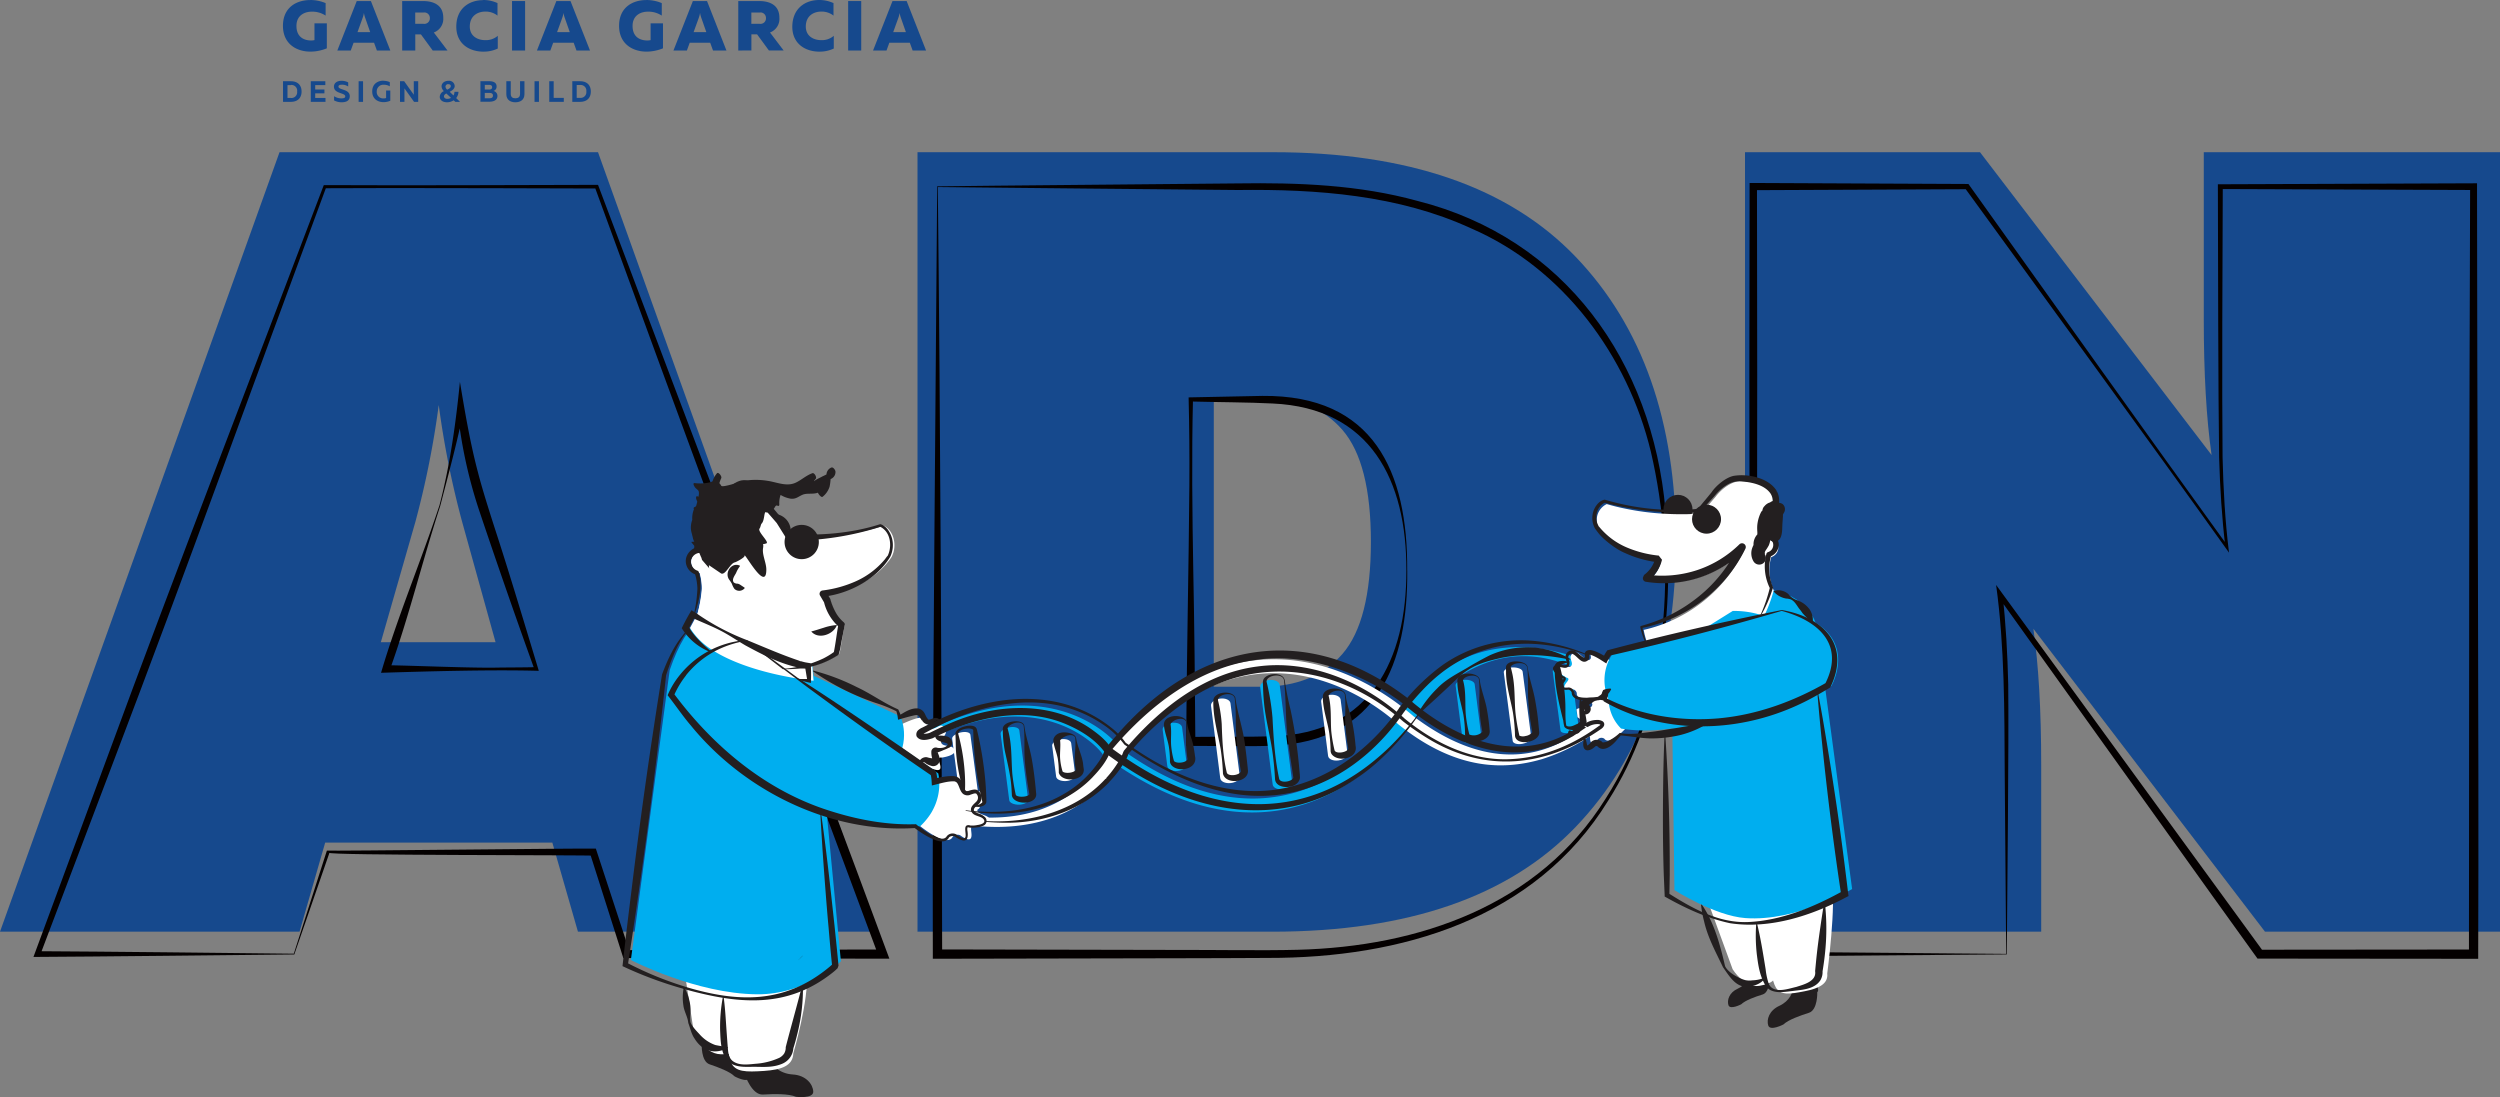 <svg xmlns="http://www.w3.org/2000/svg" viewBox="0 0 1000 438.83"><rect x="0" y="0" width="1000" height="438.83" fill="#808080" stroke="none"/><defs><style>.cls-1{fill:#16498d;}.cls-2{fill:#040000;}.cls-3{fill:#00aeef;}.cls-4{fill:#fff;}.cls-5{fill:#231f20;}</style></defs><g id="Layer_2" data-name="Layer 2"><g id="Layer_1-2" data-name="Layer 1"><path class="cls-1" d="M119.82,372.68H0L111.81,60.88H239.2L351,372.68H231.18l-10.24-35.63H130.07Zm46.33-163.92-13.81,48.11h45.88l-13.36-48.11A360.29,360.29,0,0,1,175.5,162,361.83,361.83,0,0,1,166.15,208.76Z"/><path class="cls-2" d="M117.72,381.78c-26.38.28-77.94.86-104.34,1l.57-1.54,28.41-76.86c28.27-76.91,58-153.29,87-229.93l.16-.41h.43c30.35.16,78.06,0,108.75-.1h.51l.18.48C272.14,161.33,323,294.84,354.83,381l.92,2.47h-2.64c-26.24-.05-77.56-.08-103.78-.24l-.35-1.1-13-40.84,1.34,1c.42-.33-108.69-.07-105.53-1.21Zm-.2-.29,13.1-40.83.14-.43c.16.25,106.3-1,106.58-.78h1l.33,1L252,381.15l-1.51-1.1c25.52-.17,77.08-.22,102.61-.24l-1.72,2.47c-32-85.69-81.73-220.46-113.42-307.36l.68.48c-18.07-.05-64.1-.2-81.56-.18l-27.19.08.59-.41C102,151.73,74.27,228.83,45.1,305.41L16.06,382l-1-1.52c25.59.13,76.92.7,102.51,1"/><path class="cls-2" d="M176.11,202.33c-7,21.46-12.57,44.52-20.24,65.76l-1.41-2c10.58.12,34.82,1.21,45.06.94,5-.06,10-.05,15-.17l-.69,1c-7.27-20.09-15.71-44.43-22.44-64.52A189.39,189.39,0,0,1,182.9,163l2.75,0c-2.13,11.47-6.55,27.85-9.54,39.31m-.34-.1c4.23-16.08,6.57-32.93,8.2-49.47,2,12.05,4.13,24.65,7.27,36.4,1.94,7.58,5.47,18.45,7.91,26,5,15.45,11.61,37.43,16.37,53.19-18.64-.53-44.26.2-63.1.79,6.56-22.34,16.05-44.81,23.35-66.93"/><path class="cls-1" d="M367,60.88H509.13q81.06,0,121.16,41.87t40.09,114q0,72.16-40.09,114T509.13,372.68H367ZM537,261.55q11.35-13.14,11.36-44.77T537,172q-11.36-13.12-32.29-13.14H485.52V274.69h19.16Q525.61,274.69,537,261.55Z"/><path class="cls-2" d="M374.91,74.54c18.37-.27,103.83-1,120.13-1.18,24.07-.36,48.58.55,71.93,7,59.08,14.89,94,64.54,99.22,123.72,3.63,39.64-1.05,81.93-22.86,116.09-29.22,47.61-83.13,63.09-136.2,63-7.77.1-28,.08-36,.13L375,383.5h-1.87v-1.87c-.31-85.85,1.13-220.3,1.74-307.1m.25.25c1,86.93,1.64,220.93,1.74,306.85L375,379.77l96.07.2c13.95-.05,34.23.32,48-.06,48.41-1.24,96.42-17.65,123.16-60.42,25.69-39.92,28.68-93.38,18.13-138.73-9.25-38.45-35.13-73.51-71.87-89.39C559.48,78,526.8,75.6,495.21,76c-15.78-.1-102.46-1-120-1.18"/><path class="cls-2" d="M562.55,228.15c.12-35.85-14.21-65-53.51-66.75-9.27-.49-23.32-.54-32.7-.8l.85-.86c-.55,22.06-.27,46.27.12,68.41.4,19.84.73,48.3.83,68.41l-1.8-1.8c9.44-.13,23.38.06,32.68-.24,39.27-1.13,53.62-30.72,53.53-66.37m.35,0c.36,37.21-11.94,68.31-53.7,70.13-9.33.41-23.41.06-32.86.08h-1.82l0-1.79c.09-32.87,1-69.88,1.23-102.61q.12-17.52-.31-35c8-.17,21.66-.45,29.56-.6,44.31-.4,58.16,30.11,57.88,69.84"/><path class="cls-1" d="M816.48,372.68H698V60.88h94L884.63,182q-3.12-21.82-3.12-54.35V60.88H1000v311.8H906L813.36,251.52q3.12,21.84,3.12,54.35Z"/><path class="cls-2" d="M802.72,381.76l-101.42.8h-.92v-.93c-.49-96.18-.78-210.8-.54-307V73.19h1.47l85.51.4h.55c30.62,43,73.38,102.85,103.85,145l-1.05.41c-1.45-12-2.16-24-2.52-36-.38-24.55-.43-83-.5-108.29v-1h1l101.3-.39h1.36v1.37c0,87,.82,220.93.47,307v1.83h-1.83l-85.51-.08H903c-.26-.14-103.52-144.63-103.88-145l1.88-.73c1.38,12,2,24,2.29,36,.28,24.54-.39,82.82-.57,108.09m-.25-.25-.58-71.95c-.14-25.17,0-50.61-3.45-75.63l2.37,3.26L905.32,380.61l-1.42-.72,85.51-.08-1.83,1.83c0-85.68.12-220.32.47-307L989.41,76l-101.3-.39,1-1c-.12,25.69-.36,83.49-.08,108.26.3,12.76,1,25.53,2.58,38.19l-1.31-1.83c-29.95-41.94-73.65-101.7-104.33-144l.87.45-85.51.39,1.46-1.46c.25,96.18,0,210.8-.54,307l-.92-.93Z"/><path class="cls-1" d="M124.12,0a15.94,15.94,0,0,1,6.13,1.24v5a9.77,9.77,0,0,0-5.45-1.58c-3.2,0-6.22,1.64-6.22,5.71,0,4.89,3.59,5.82,5.85,5.82a6,6,0,0,0,1.36-.14V9.33h4.94v10a17.41,17.41,0,0,1-6.55,1.32c-5.63,0-11-3.13-11-10.31,0-7.38,5.4-10.32,10.91-10.32"/><path class="cls-1" d="M134.93,20.21,142.7.42h5.66l7.77,19.79h-5.37l-1.13-3.11h-8.2l-1.13,3.11ZM143,12.86h5.08l-2-5.71a9.85,9.85,0,0,1-.51-2,9.85,9.85,0,0,1-.51,2Z"/><path class="cls-1" d="M160.87,20.21V.42h8.33c4,0,8.11,1.44,8.11,6.68A5.84,5.84,0,0,1,173.53,13L179,20.21h-5.91l-4.72-6.45h-2.26v6.45Zm5.22-10.68h3.34a2.2,2.2,0,0,0,2.51-2.29A2.2,2.2,0,0,0,169.43,5h-3.34Z"/><path class="cls-1" d="M193.21,0A13.48,13.48,0,0,1,199,1.24v5a7.67,7.67,0,0,0-4.83-1.61c-3.14,0-6.25,1.72-6.25,6,0,3.84,3.11,5.43,6.19,5.43a7.28,7.28,0,0,0,5-1.73v5.09a13.31,13.31,0,0,1-5.76,1.24c-5.43,0-10.83-3-10.83-10,0-7.46,5.37-10.6,10.71-10.6"/><rect class="cls-1" x="204.81" y="0.42" width="5.23" height="19.79"/><path class="cls-1" d="M214.77,20.21,222.54.42h5.66L236,20.21H230.6l-1.13-3.11h-8.2l-1.13,3.11Zm8.06-7.35h5.08l-2-5.71a9.85,9.85,0,0,1-.51-2,9.85,9.85,0,0,1-.51,2Z"/><path class="cls-1" d="M258.57,0a16,16,0,0,1,6.14,1.24v5a9.81,9.81,0,0,0-5.46-1.58c-3.2,0-6.22,1.64-6.22,5.71,0,4.89,3.59,5.82,5.85,5.82a6,6,0,0,0,1.36-.14V9.33h4.95v10a17.5,17.5,0,0,1-6.56,1.32c-5.63,0-11-3.13-11-10.31,0-7.38,5.4-10.32,10.91-10.32"/><path class="cls-1" d="M269.38,20.21,277.15.42h5.66l7.77,19.79h-5.37l-1.13-3.11h-8.2l-1.13,3.11Zm8.06-7.35h5.09l-2-5.71a9.85,9.85,0,0,1-.51-2,9.85,9.85,0,0,1-.51,2Z"/><path class="cls-1" d="M295.31,20.21V.42h8.34c4,0,8.11,1.44,8.11,6.68A5.83,5.83,0,0,1,308,13l5.45,7.18h-5.9l-4.72-6.45h-2.27v6.45Zm5.23-10.68h3.34a2.2,2.2,0,0,0,2.51-2.29A2.2,2.2,0,0,0,303.88,5h-3.34Z"/><path class="cls-1" d="M327.66,0a13.48,13.48,0,0,1,5.74,1.24v5a7.67,7.67,0,0,0-4.83-1.61c-3.14,0-6.25,1.72-6.25,6,0,3.84,3.11,5.43,6.19,5.43a7.28,7.28,0,0,0,5-1.73v5.09a13.31,13.31,0,0,1-5.76,1.24c-5.43,0-10.83-3-10.83-10C317,3.14,322.32,0,327.66,0"/><rect class="cls-1" x="339.26" y="0.42" width="5.23" height="19.79"/><path class="cls-1" d="M349.22,20.21,357,.42h5.66l7.77,19.79h-5.37l-1.13-3.11h-8.2l-1.13,3.11Zm8.06-7.35h5.08l-2-5.71a9.85,9.85,0,0,1-.51-2,9.85,9.85,0,0,1-.51,2Z"/><path class="cls-1" d="M116.3,32.49c2.94,0,4.33,1.73,4.33,4.12s-1.39,4.13-4.33,4.13h-3.09V32.49Zm0,1.55H115v5.14h1.32a2.28,2.28,0,0,0,2.53-2.57A2.28,2.28,0,0,0,116.3,34"/><polygon class="cls-1" points="130.13 32.49 130.13 34.04 126.08 34.04 126.08 35.8 129.77 35.8 129.77 37.34 126.08 37.34 126.08 39.18 130.2 39.18 130.2 40.74 124.31 40.74 124.31 32.49 130.13 32.49"/><path class="cls-1" d="M136.6,32.32a5.67,5.67,0,0,1,2.68.64v1.65a4.36,4.36,0,0,0-2.55-.73c-.89,0-1.34.26-1.34.76,0,1.43,4.52.9,4.52,3.84,0,1.85-1.49,2.43-3.22,2.43a6.24,6.24,0,0,1-3.06-.75V38.48a5.32,5.32,0,0,0,2.93.87c.95,0,1.54-.2,1.54-.79,0-1.54-4.52-1-4.52-3.89,0-1.59,1.39-2.35,3-2.35"/><rect class="cls-1" x="143.45" y="32.49" width="1.77" height="8.26"/><path class="cls-1" d="M153.39,32.32a6.33,6.33,0,0,1,2.53.53v1.69a4.27,4.27,0,0,0-2.3-.64,2.65,2.65,0,0,0-2.93,2.71,2.58,2.58,0,0,0,2.83,2.75,2.72,2.72,0,0,0,.92-.15v-3h1.68v4.09a6.82,6.82,0,0,1-2.69.56c-2.31,0-4.54-1.27-4.54-4.3s2.23-4.29,4.5-4.29"/><path class="cls-1" d="M160,40.74V32.49h1.66l3.85,5.39c0-.35,0-.76,0-1.14V32.49h1.77v8.25h-1.66l-3.84-5.39c0,.34,0,.76,0,1.13v4.26Z"/><path class="cls-1" d="M184,40.74h-1.87l-.67-.62a4.7,4.7,0,0,1-2.68.79c-1.75,0-2.88-.92-2.88-2.21a2.65,2.65,0,0,1,1.64-2.25,2.93,2.93,0,0,1-.92-1.88c0-1.29,1.15-2.25,2.77-2.25a2.23,2.23,0,0,1,2.49,2.07c0,1.17-1.07,1.85-2,2.33l1.51,1.46a2.79,2.79,0,0,0,.39-1.47h1.61a4.12,4.12,0,0,1-.92,2.51Zm-5-1.21a2.66,2.66,0,0,0,1.41-.39l-1.89-1.76c-.51.28-.93.64-.93,1.17s.5,1,1.41,1m.36-5.89a1.05,1.05,0,0,0-1.17,1,1.79,1.79,0,0,0,.68,1.2c.71-.33,1.44-.73,1.44-1.35s-.33-.81-.95-.81"/><path class="cls-1" d="M195.78,32.49c1.76,0,2.86.67,2.86,2.08a1.78,1.78,0,0,1-1.25,1.81,2,2,0,0,1,1.58,2c0,1.87-1.81,2.31-3.25,2.31h-3.55V32.49Zm0,4.69h-1.87V39.3h1.77c.79,0,1.5-.16,1.5-1.06s-.7-1.06-1.4-1.06m-.17-3.24h-1.69v1.88h1.78c.68,0,1.16-.3,1.16-.94s-.47-.94-1.25-.94"/><path class="cls-1" d="M209.78,32.49v5.15c0,2.44-1.8,3.27-3.63,3.27s-3.62-.83-3.62-3.27V32.49h1.77v5.06c0,1.3.76,1.77,1.85,1.77s1.87-.47,1.87-1.77V32.49Z"/><rect class="cls-1" x="213.81" y="32.49" width="1.77" height="8.26"/><polygon class="cls-1" points="221.47 32.49 221.47 39.15 225.52 39.15 225.52 40.74 219.7 40.74 219.7 32.49 221.47 32.49"/><path class="cls-1" d="M232,32.49c2.94,0,4.33,1.73,4.33,4.12s-1.39,4.13-4.33,4.13h-3.08V32.49ZM232,34h-1.32v5.14H232a2.28,2.28,0,0,0,2.53-2.57A2.28,2.28,0,0,0,232,34"/><path class="cls-3" d="M634.5,266.62a7.86,7.86,0,0,1-5.22-.1c.19,2-30.83-19.73-63.51,20.87,0,0,.27-.35.28-.35a2.08,2.08,0,0,0-.3.43c-2.44,2.89-46,72.11-124,15a1.67,1.67,0,0,1-.61-.6c-1.57-3-25.13-28.74-70-5.85-1.76.78-3.92,1-4.84.43s-.28-1.59,1.46-2.42c50.79-27.54,78,1.15,80.37,5.44l2.6,1.75c67.88,47.11,105.47-11.78,107.84-14.82a3.79,3.79,0,0,0,.2-.34h0c18.54-24.65,37.82-27.77,52.07-27.14a74.26,74.26,0,0,1,23.66,5.62C636,265.14,635.93,266.05,634.5,266.62Z"/><path class="cls-4" d="M441.6,301.57a2.11,2.11,0,0,0-.43.72c-.76,3.28-17.06,33.95-66.28,22-1.9-.37-4,0-4.79.69s.16,1.62,2.06,2c56.11,15.09,75.16-19.4,76.42-24.06,54.76-65.16,107.27-16.06,110.41-13.51a1.44,1.44,0,0,0,.28.27h0c24.2,19.5,43.76,17.94,57.45,14a74.39,74.39,0,0,0,21.58-10.87c1.21-.94,1-1.82-.6-2a7.84,7.84,0,0,0-5,1.29c-.29-2-25,26.22-67-5.37h0l-.08-.06c-3.09-2.32-62.7-59-124,14.85Z"/><path class="cls-3" d="M631.46,290.7c.07.62-.7,1.36-1.89,1.85,0-1,1-1.56,1.87-2.06C631.44,290.57,631.46,290.62,631.46,290.7Z"/><path class="cls-4" d="M609.06,268.66c-.13-1-1.92-1.75-4-1.69s-3.67,1-3.54,2q1.79,13.74,3.56,27.42c.14,1,1.91,1.54,3.95,1.12s3.58-1.58,3.45-2.57Q610.77,281.83,609.06,268.66Z"/><path class="cls-3" d="M589.87,273.67c-.15-1.1-2-1.88-4.07-1.74s-3.7,1.18-3.55,2.32q1.39,10.81,2.78,21.6c.15,1.14,2,1.77,4,1.41s3.65-1.54,3.5-2.64Q591.22,284.16,589.87,273.67Z"/><path class="cls-4" d="M536.25,279.84c-.17-1.27-2-2.13-4.19-1.91s-3.75,1.45-3.59,2.74q1.38,10.86,2.77,21.7c.16,1.29,2,2.1,4.17,1.8s3.75-1.57,3.58-2.84Q537.63,290.59,536.25,279.84Z"/><path class="cls-3" d="M511.88,273.94c-.17-1.31-2.05-2.17-4.21-1.93s-3.76,1.51-3.59,2.82q2.48,19.5,5,39c.16,1.31,2.05,2.15,4.2,1.87s3.75-1.56,3.59-2.86Q514.35,293.4,511.88,273.94Z"/><path class="cls-4" d="M492.19,281.3c-.16-1.3-2-2.14-4.19-1.86s-3.76,1.56-3.59,2.86l3.69,29c.17,1.3,2,2.17,4.2,1.92s3.77-1.5,3.6-2.8Q494.06,295.85,492.19,281.3Z"/><path class="cls-3" d="M472.83,290.94c-.17-1.28-2-2.1-4.18-1.81s-3.74,1.55-3.58,2.82l1.86,14.53c.16,1.27,2,2.12,4.18,1.89s3.76-1.47,3.59-2.75Q473.77,298.29,472.83,290.94Z"/><path class="cls-4" d="M428.47,297.26c-.15-1.17-2-1.87-4.07-1.55s-3.68,1.49-3.53,2.62l1.59,12.35c.15,1.14,2,1.91,4.09,1.73s3.7-1.29,3.55-2.46Q429.29,303.59,428.47,297.26Z"/><path class="cls-3" d="M407.73,292.16c-.14-1.08-1.93-1.63-4-1.23s-3.61,1.58-3.48,2.62q1.73,13.26,3.45,26.58c.14,1,1.94,1.82,4,1.74s3.69-1,3.55-2.13Q409.52,305.92,407.73,292.16Z"/><path class="cls-4" d="M388.16,293.92c-.12-1-1.87-1.39-3.88-.94s-3.54,1.58-3.42,2.5q1.78,13.59,3.57,27.25c.12.93,1.89,1.67,4,1.65s3.64-.83,3.51-1.81Q390,308.22,388.16,293.92Z"/><path class="cls-5" d="M280.69,417.49s-.38,7.05,3.15,8.24,8.1,2.9,10,4.82c0,0,5.22,2.86,6,.53s-.23-6-4.25-7.88-5.63-5.67-5-7.68-5.21-5.74-8.31-2.4S280.69,417.49,280.69,417.49Z"/><path class="cls-4" d="M288.33,421.71c6.1.1,8.55-1.18,9.07-6l3.46-35.48c.79-7.42-5.56-14.28-14.25-14-13.07.43-14,14.34-14,14.34l4.72,31S281,421.58,288.33,421.71Z"/><path class="cls-5" d="M298.05,430.09s2.7,8,7.14,7.73,10.25-.38,13.22.9c0,0,7,.85,6.89-2.08s-2.91-6.54-8.19-6.85-8.75-3.77-8.91-6.29-8.32-4-10.26,1S298.05,430.09,298.05,430.09Z"/><path class="cls-4" d="M305.64,428.37c7-.47,11.51-2.07,11.68-7,0,0,6.38-21.62,5.37-32.34-.7-7.42-9.92-12.91-18.58-12-13,1.36-12.92,15.3-12.92,15.3s-1.64,26.18,1.14,32.51C294.08,428.88,298.35,428.85,305.64,428.37Z"/><g id="R_Arm" data-name="R Arm"><path class="cls-4" d="M357.3,306.51s11.06,6.06,12.25,1.63a2.36,2.36,0,0,1,2.61-1s3.48,1.81,3.95.27c.52-1.71-2-4.71.63-4.37,0,0,5.94-.8,5.09-3.1S377,299,376.51,297s3.09-2.93,1.42-5.75-3.93,1.39-5.71-.2-1.52-3.53-3.74-3.92-10.7,3.93-10.7,3.93l-3.21,11.54Z"/><path class="cls-3" d="M357.3,306.51s-46.13,16.22-90.77-26.39c0,0,7.58-19.88,31.72-22.54l61.94,29S364.87,296.32,357.3,306.51Z"/></g><path id="Torso" class="cls-3" d="M325.05,266.31c0-19.25-2.92-25.12-22.17-25.12s-28.05,6.57-35,26.87L252.35,384s26,13.54,50.53,13.72c20.06.14,33.48-13.21,33.48-13.21Z"/><g id="L_Arm" data-name="L Arm"><path class="cls-4" d="M368.07,330.46s10.82,8.83,13,4.26a2.62,2.62,0,0,1,3.05-.58s3.43,2.68,4.25,1.1c.91-1.77-1.24-5.54,1.57-4.63,0,0,6.63.32,6.17-2.35s-5.05-2-5.2-4.28,4-2.56,2.71-6-4.56.73-6.18-1.36-.94-4.16-3.28-5-12.45,2.11-12.45,2.11l-5.83,11.92Z"/><path class="cls-3" d="M303.23,263.06a64.48,64.48,0,0,0-8.39.68c-.29,0-.59.08-.88.15h0c-.4.05-.81.13-1.19.2-19.21,3.75-20.47,16.27-20.47,16.27.77,1.06,1.56,2.11,2.33,3.14q4,5.17,8.06,9.6a116,116,0,0,0,48,31.66,106.43,106.43,0,0,0,32,5.84h.49c1.25,0,2.28,0,3.07,0,1.19,0,1.84-.11,1.84-.11a25.94,25.94,0,0,0,3.26-3.68,22.73,22.73,0,0,0,1.44-2.18c.07-.15.16-.29.23-.44a22.14,22.14,0,0,0,2.69-11.51c0-.15,0-.32,0-.46a15.74,15.74,0,0,0-.41-2.88l-3.15-2.19-3.71-2.59-7.51-5.23-4.54-3.14-30.48-21.23-4.09-2.84h0l-.44-.32-5.95-4.15-.07-.05h0l-6.36-4.43c-1.78-.09-3.47-.11-5.06-.09Z"/></g><circle class="cls-5" cx="309.44" cy="212.41" r="6.86"/><path class="cls-4" d="M357.77,218.05a10,10,0,0,1-1,4.47s0,0,0,.08c-.34.49-.68,1-1,1.46-.1.12-.17.25-.27.36s-.07.06-.09.08c-5.23,6.8-14.31,11.69-25,13l1.75,2.91c.84,3.46,3,7.45,5.71,9.59-2.14,11.42-1.32,8.42-2.14,11.42-15,10.71-44.23,8-58.17-11.41,1.32-2.91,3.26-11.21,3.26-14.58a22.24,22.24,0,0,0-.88-6.24,4.76,4.76,0,0,1-3.31-3.76,4.14,4.14,0,0,1-.06-.7,4.44,4.44,0,0,1,.17-1.22v0a7,7,0,0,1,.28-.71,4.93,4.93,0,0,1,4.48-2.73,5.09,5.09,0,0,1,1.8.32,25.77,25.77,0,0,1-2.72-3.37c-2.43-3.7.7-4.79.5-6.45-.47-1.39.34-2.36.34-3.9,0-7.77,5.37-3.84,11.52-9.48,3.41-3.14,6.42-5,9-1.58l.47.43,10.62,12.45,3.93,6.54c1.41.06,2.82.08,4.22.08a109.08,109.08,0,0,0,25.08-2.84c2.48-.55,4.89-1.23,7.22-2C356,211.43,357.77,214.49,357.77,218.05Z"/><circle class="cls-5" cx="320.68" cy="216.81" r="6.86"/><path class="cls-4" d="M327.54,252.59s4.08,1.94,10.25-2.57Z"/><path class="cls-5" d="M334.19,188.63c-.06-.64-.91-1.91-1.67-1.61a3.14,3.14,0,0,0-1.93,2.75c-.76.42-1.57.74-2,1-.68.36-1.4.68-2.06,1.07s-1.63,1.27-.22-.33c.51-.59-.58-2.52-1.36-2.24l-.16.07v0l0,0c-2.34.88-4.12,2.56-6.34,3.65-3.66,1.82-7.55-.07-11.3-.64a29.62,29.62,0,0,0-9.35-.06c-1.09.17-8.91,2.93-9.3,2a4.71,4.71,0,0,0-.75-1,12.24,12.24,0,0,1,.74-2c.39-.72-1.17-2.75-1.75-1.92a9,9,0,0,0-1.72,3.14,3.63,3.63,0,0,1-1.09.43,17,17,0,0,1-6,.3c-1.21-.14,0,1.7.33,2,1.12,1,1.38,1,1.29,2.48a6.44,6.44,0,0,1-.18,1c-.32-.24-.85-.41-.92.15-.08.73.16.94.35,1.58a.59.59,0,0,0,.12.19c-.14.56-.29,1.11-.44,1.67l-.18.28-.59.3c-.31.15-.29.47-.14.81v0a9.83,9.83,0,0,0-.67,4.1.62.62,0,0,0,0,.16,9.07,9.07,0,0,0-.55,3.59,10.48,10.48,0,0,0,1.9,5c0,.09-1.79.17-1.73.25.42.63.7.88,1.15,1.48.23.29-.76,3.52,2,2.82.29.53.7,1.73,1,2.18-.16.05,0,0,0,.38.13,1.86,1.06,1.55,1.19,3.4.05.82,1.92,2.52,1.82,1,0-.65-.09-1.31-.13-2l4.91,3.33c1.73.79,3.55-4,5.42-4.43.64-.13,4.46-2.15,3.92-2.79.24-.83,8.73,14.9,8.73,5.65,0-2.75-1.76-5.91-1.3-8.62.52-3.07-1.71-.83,1.3-1.84,1.37-.47-3.67-4.75-2.71-5.94.41-.5.48-1.64.84-2,1.24-1.27.89-4.94,1.75-4.52,1.27.63.81-1.38,1.56-2.29,1.07-1.31-.75.25.85,1,1.08.51,1.09-1.86,2.16-1.33.5.24.77,0,.74-.52a9.84,9.84,0,0,1,.52-3.79,11.57,11.57,0,0,0,4,1.5c2.1.26,3-.81,4.79-1.57s4.05-.1,6-.78l.12-.05a4.63,4.63,0,0,0,.82,1.19c.19.2.74.72,1.07.45a8.3,8.3,0,0,0,2.81-4.09,25.14,25.14,0,0,0,.4-3A3,3,0,0,0,334.19,188.63Z"/><path class="cls-4" d="M300.54,233.78a4.48,4.48,0,0,1-1.89-8.75Z"/><path class="cls-5" d="M324.48,252.59c1.73-.42,3.37-1,5-1.49a21.17,21.17,0,0,1,5.29-1.09,6.59,6.59,0,0,1-.74,1.39c-2.05,2.81-7,4.18-9.52,1.19Z"/><path class="cls-5" d="M297.86,235.28a2.8,2.8,0,0,1-4.08.29,7.44,7.44,0,0,1-1-2,13.5,13.5,0,0,0-1.1-1.7c-2-2.77.91-7.09,4.2-5.64a.19.19,0,0,1,.06.29,11.77,11.77,0,0,0-1.51,2.67c-.5,1-1.9,2.69-.86,3.84a2.51,2.51,0,0,0,1.53.44,3.43,3.43,0,0,1,1.16.55l1.51,1a.2.2,0,0,1,.06.29Z"/><path class="cls-5" d="M726.91,396.87s.24,7.11-3.34,8.25-8.22,2.77-10.19,4.66c0,0-5.32,2.78-6.08.42s.35-6,4.44-7.87,5.79-5.6,5.17-7.64,5.38-5.68,8.43-2.26S726.91,396.87,726.91,396.87Z"/><path class="cls-5" d="M707.83,390.89s.21,6-2.8,6.91-6.9,2.33-8.55,3.92c0,0-4.46,2.33-5.1.35s.29-5.07,3.72-6.6,4.87-4.7,4.35-6.42,4.5-4.76,7.06-1.88S707.83,390.89,707.83,390.89Z"/><path class="cls-4" d="M703.88,394.31c5.08-.93,6.89-2.4,6.51-6.53l-3.07-30c-.59-6.28-7-10.91-14.16-9.21-10.76,2.54-9.2,14.23-9.2,14.23l9.09,24.88S697.8,395.43,703.88,394.31Z"/><path class="cls-4" d="M721.9,396.49c5.81-1.15,9.43-3,9-7.11,0,0,3.72-27.94,1.71-36.82-1.39-6.16-10.41-.65-17.57,1-10.76,2.54-9.2,14.23-9.2,14.23S707.33,390,710.34,395C712.25,398.17,715.83,397.69,721.9,396.49Z"/><path id="Torso-2" data-name="Torso" class="cls-3" d="M668.49,257.57c0-4.94,24.58-22.74,29.61-22.74,16.29,0,29.61,6.45,29.61,22.74l13.14,98.05s-22.07,13.14-42.75,11.61c-12.15-.9-28.32-11.18-28.32-11.18Z"/><circle class="cls-5" cx="671.19" cy="203.74" r="5.8"/><path class="cls-4" d="M662,263.72l-2-3.83a17.19,17.19,0,0,1-.82-1.93,31.69,31.69,0,0,1-1.71-6,59.22,59.22,0,0,0,40.28-32c-.92.91-1.87,1.8-2.88,2.64a0,0,0,0,0,0,0,44.64,44.64,0,0,1-28.7,10.3,44,44,0,0,1-6.64-.48,2.86,2.86,0,0,1,.2-.44,8.42,8.42,0,0,0,.64-.55,13,13,0,0,0,4-6.74.88.88,0,0,1-.31,0l-.88-.11c-9.51-1.23-17.56-5.28-22.27-10.9,0,0-.06,0-.08-.08s-.16-.2-.25-.29c-.34-.4-.65-.83-.94-1.23,0,0,0-.05,0-.07s0-.06,0-.08a7.91,7.91,0,0,1-.94-3.71,7.07,7.07,0,0,1,4-6.59c2.13.63,4.35,1.2,6.63,1.67a103.79,103.79,0,0,0,16.37,2.19q3.29.19,6.67.2c1.45,0,2.9,0,4.33-.09h0a4.7,4.7,0,0,0,.52,0c1.1,0,2.18-.11,3.26-.18l2.76-3.23.24-.26c.68-.79,2.6-3.05,2.7-3.14,2.16-2.94,6.26-6.32,10.17-6.32,4.7,0,10.34,1.31,13.16,4.45l0,0a6.84,6.84,0,0,1,1.73,3.8,7.7,7.7,0,0,1,0,.83,11.7,11.7,0,0,1-.62,3.75,17.09,17.09,0,0,1-2.77,7.28c-.32.46-.67.94-1,1.42s-.79,1-1.25,1.43a4.32,4.32,0,0,1,4.44.88,1.7,1.7,0,0,1,.3.3,3.3,3.3,0,0,1,.57.86c.09.2.16.4.24.6v0a3.72,3.72,0,0,1,.14,1,3.92,3.92,0,0,1,0,.59,4.08,4.08,0,0,1-2.79,3.19,18.39,18.39,0,0,0-.74,5.27,19.15,19.15,0,0,0,1.64,7.82.6.6,0,0,0,.09.22c-.22.81-.46,1.64-.72,2.43a54.19,54.19,0,0,1-2.73,7c-.12.26-.48.21-.6.46,0,.07.17.43.14.48-.37.74-.76,1.45-1.12,2.17h0a1.51,1.51,0,0,0-.15.28A58.93,58.93,0,0,1,673.4,275.2a35.94,35.94,0,0,1-4.72-3.58,30.68,30.68,0,0,1-3.07-3.07,33.75,33.75,0,0,1-2.41-3.06l-.25-.35-.52-.77Z"/><circle class="cls-5" cx="682.61" cy="207.67" r="5.8"/><path class="cls-5" d="M713.08,201.65a2.81,2.81,0,0,0-1.39-.5,2.64,2.64,0,0,0-.86-.61A2.76,2.76,0,0,0,708,201l-.1,0a4.53,4.53,0,0,0-2.08,1.43,2.69,2.69,0,0,0-.85,1.79,2,2,0,0,0-.55.65,14.64,14.64,0,0,0-1.53,5.53,19.51,19.51,0,0,0,.05,2.42c0,.31,0,.62,0,.94a5.83,5.83,0,0,0-1.54,3.93c0,.11,0,.22,0,.33a8.8,8.8,0,0,0-.44,1,6.3,6.3,0,0,0,.43,5.5,2.67,2.67,0,0,0,4.61-2.7.74.74,0,0,0-.1-.16l0-.13c.06.1.1-.53,0-.4,0-.19.14-.48.14-.53s.16-.33.26-.49a18.49,18.49,0,0,0,1.21-1.94,7.85,7.85,0,0,0,.58-2.09,2.66,2.66,0,0,0,2,.59,2.58,2.58,0,0,0,1.95-1.27c1-1.79.81-4.1.94-6.08.07-.92.13-1.85.19-2.77,0-.2,0-.39,0-.59v-.06a1.12,1.12,0,0,0,.06-.23,5,5,0,0,0,.35-.58A2.71,2.71,0,0,0,713.08,201.65Zm-7.14,19.65a.45.45,0,0,0,0-.08A.45.45,0,0,1,705.94,221.3Z"/><g id="R_Arm-2" data-name="R Arm"><path class="cls-3" d="M631.44,290.49c-.86.5-1.82,1-1.87,2.06a7.64,7.64,0,0,1-1.53.52c-2,.45-3.72.05-3.83-.87q-1.55-11.76-3.11-23.57c-.13-.94,1.45-1.73,3.49-1.77s3.8.66,3.91,1.55l2,15.31c.13,1,.28,2.09.4,3.14C631.11,288.07,631.27,289.28,631.44,290.49Z"/><path class="cls-4" d="M652,286.64l-1,3.93s-7,8.08-9.24,4.94a2,2,0,0,0-2.37,0s-2.22,2.48-3,1.4.19-4.34-1.81-3.27c0,0-4.94,1.12-4.94-.94v-.11c0-1,1-1.56,1.87-2.06s1.54-.93,1.45-1.76-1.14-1.3-1.95-1.87c-.12-1.05-.27-2.09-.4-3.14,1.41-1.29,5.36.18,6.15-1.36.94-1.78-2.51-1.74-.4-3.43,1.48-1.2,8.11-2.13,8.11-2.13Z"/><path class="cls-3" d="M648.43,291.42s40.72,8.57,73.94-31.71c0,0-8.71-15.53-29.26-15.34L644,274.94A17.09,17.09,0,0,0,648.43,291.42Z"/></g><path class="cls-4" d="M278.89,245.84l-.43.77L276,251.18a1.83,1.83,0,0,0,.18.3,27.61,27.61,0,0,0,9,8.68l.9.57a58.66,58.66,0,0,0,6.57,3.36h0c9.09,4,19.41,6.19,26,7.27l0,0,2.53.39h0l2.35.32,1.89.22-.18-2.06-.15-1.89-.18-2.06a.5.5,0,0,1-.17,0,7.7,7.7,0,0,1-.92-.07c-.38-.05-.79-.13-1.21-.2a51.44,51.44,0,0,1-7.53-2.33Z"/><path class="cls-4" d="M315.08,263.63c-5.07-1.93-11-4.68-16.59-7.43-7.25-3.6-13.89-7.22-17.27-9.07l-.35-.19-2-1.1v0a50.61,50.61,0,0,0,1.85-10.37,22.62,22.62,0,0,0-.86-6.25,4.76,4.76,0,0,1-3.31-3.76,3.33,3.33,0,0,1-.07-.7,5.52,5.52,0,0,1,.16-1.23v0c.1-.24.19-.46.28-.7a4.5,4.5,0,0,1,1.43-1.71Z"/><g id="L_Arm-2" data-name="L Arm"><path class="cls-4" d="M640.9,279.64s-10.56,1.48-10.18-2.37a2,2,0,0,0-1.77-1.59s-3.3.4-3.2-1c.1-1.51,3-3.13.8-3.65,0,0-4.46-2.41-3.1-4s4.08.7,5.08-.74-1.56-3.24.6-5,4.59,3.42,6.47,2.7-.74-3,2-2.87c1.9.09,7.5,3.77,7.5,3.77l-.83,12.37Z"/><path class="cls-3" d="M643.65,280.25s39.39,24,88.93-5.88c0,0,13-22.44-18.29-29.92l-69.2,16.95A18.91,18.91,0,0,0,643.65,280.25Z"/></g><path class="cls-5" d="M634.71,262c-24.45-8.76-47.74-5.1-65.79,14.16a94.14,94.14,0,0,0-7.3,8.65l-.36.46h-.64l1.1-.69-.2.34c-8.84,12.94-21.29,24-36.11,29.53-26.89,10.2-53.95-1.06-75.68-16.64a33.68,33.68,0,0,0-8.16-7.76c-21.27-14.71-47.5-9.63-69,1.75l-2.5,1.32a3,3,0,0,0-1.13.83s0,0,0,0a.69.69,0,0,0-.08-.43c0-.09-.08-.1-.07-.11a5.66,5.66,0,0,0,3.33-.39c2.81-1.42,6.4-3.1,9.24-4.27,17.5-7.26,39-8.44,55.12,2.87,3,2.15,5.87,4.39,7.88,7.53l-.28-.39a1,1,0,0,0-.34-.22l.87,1.41a1.49,1.49,0,0,0-.61-1.19l.39.37s-.05,0,0,0l0,0c1.32.93,4.17,3,5.45,3.81,35.46,24.22,73.7,27.08,106-4.16a118.25,118.25,0,0,0,11.74-13.52s.11-.15.17-.13l-.11.05,0,0,0,0a.37.37,0,0,1,.14-.16l.13.27s0,0,0,0h0l0,0,0,0c-5.5,8.44-15.13,19.27-24.87,25.74-29.61,20.87-64.16,14.77-92.92-4.28-2.24-1.34-5.28-3.61-7.43-5.1l.12.08a3.07,3.07,0,0,1-.89-.79l.39.37a1.81,1.81,0,0,1-.8-1.45l.88,1.42a2.25,2.25,0,0,1-.49-.37C438,295.62,432,292,426,289.5c-17.33-7.14-36.86-2.29-53,5.82-2.05.65-5,1.35-6.35-.77a2.34,2.34,0,0,1,.86-2.66A6.09,6.09,0,0,1,369,291l2.52-1.28c1.61-.78,3.56-1.77,5.17-2.43,17.22-7.72,37.61-11,55.48-3.52A51.44,51.44,0,0,1,444.42,291a28.68,28.68,0,0,1,5.95,6.24l-.14-.15,2.18,1.44,0,0c16.23,11.41,37,20.13,57.4,17.39s37.93-15.79,49.59-32.31l-.13.2.21-.33.42-.68h.72l-1,.46a82.55,82.55,0,0,1,17.53-17.32,54.63,54.63,0,0,1,37.48-9.47,72.28,72.28,0,0,1,20.12,5.24l-.11.28Z"/><path class="cls-5" d="M568,285v0l-.08.14s0-.12,0-.06l0,.13-.19,0c-.07,0,.11,0,.1,0s0,.09-.07.15l-.14.06s.2-.1.18-.14,0,0,0,0l-.08.11-.05.07.07-.16a.49.49,0,0,1-.13.27l-.13,0h0l-.53.1.36-.52,0-.07c-.14.21.09-.15.09-.15-.13.19,0-.1.07-.16l.19,0c.07,0-.31.31-.3.31V285a.65.65,0,0,1,.23-.29l-.18.29v-.08a46.59,46.59,0,0,1,7.52-9.61c3.37-3.53,7.78-5.74,11.94-8.17,2.76-1.68,6.13-3.56,9-5a36.57,36.57,0,0,1,18.51-3.06,35.85,35.85,0,0,1,13.82,4.55l-.11.28c-9.11-2-18.49-2.62-27.64-.75-4.44,1-9.31,2.25-13.16,4.79-2.7,1.66-5.35,4.39-7.66,6.56-3,2.8-5.88,5.5-8.94,8.23-.65.62-1.84,1.74-2.73,2.49l.08-.22v0l-.18.3c.09,0,.09-.17.11-.24v0l-.07.36-.24,0h0l.22-.09h0l0,.07c-.06.05-.05,0-.09,0l0,.07-.07,0-.17-.41h0l-.17.07a.13.13,0,0,0,0,.12l.07-.16.07-.05-.07.15c0-.1.12-.26.24-.24l-.15.06,0,0,.06-.08c.06-.06,0-.07.13-.05h0l-.17.17V285c.16-.16.17-.15.06,0v0Z"/><path class="cls-5" d="M394.19,328.41c17.23,1,35.7-3.65,47.76-16.61l-.11.13a3.47,3.47,0,0,1,.25-.29l.68-.29a.94.94,0,0,0-.92.72c-.05.2,0,.22,0,.22a.14.14,0,0,1-.14-.24,41.86,41.86,0,0,0,6.35-8.5,18.35,18.35,0,0,0,1.31-2.91l0,.32a1.08,1.08,0,0,1,.26-.74c.53-.66,1.87-2.19,2.38-2.8,13.25-15.05,30.45-28.17,50.86-30.81,20.66-2.84,41.31,5.67,56.86,19l0-.05,1.63,1.41.09.08.17.16-.4-.14h0s.11-.06.43.18.16.37.18.47l-.23-.49c12.19,10.06,27.54,17.54,43.68,16.36,13-.81,24.56-6.14,34-13l.23-.16.13-.1.09-.05.08-.05.08,0a.66.66,0,0,1,.29-.06l-.46.16a1.48,1.48,0,0,0,.44-.49s0,0,0,0,0,.05,0,0a3.28,3.28,0,0,0-1.59-.19,7,7,0,0,0-3.5,1.18l-1.36-.55a.76.76,0,0,0,.77.63l.08,0h0l-.08.05c-.12.06-.27.16-.41.25l-.92.62c-24.74,18-52.09,6.54-71-9.61-14.36-11.5-38.05-21.66-59.89-18.23-23,3.08-42.57,18.31-57.29,35.61l-.5.58-.13.15-.05.08a1.83,1.83,0,0,1-.13.16l0-.09c-1.41,4-4.32,7.48-7.23,10.51l.23-.37a1.28,1.28,0,0,1-.5.63l.16-.13c-12.62,12.91-31.83,16.15-49,13.45l-1.31-.21h0l-.18,0a.12.12,0,0,1,0-.23c.07,0,.14-.05.2,0l1.28.15c12.79,1.32,26.33,0,37.58-6.6a42,42,0,0,0,13.9-12.69,20.18,20.18,0,0,0,2.74-5.27l0,0s0,0,0-.05l.31-.47c1-1.31,2.91-3.51,3.77-4.48C479,256.26,522.92,248,563.78,279.83c15.74,13.65,41.51,27.61,66.44,11.72l1.88-1.21,1-.63a3.26,3.26,0,0,1,1.2-.53h.13a.56.56,0,0,1,.2,0,1,1,0,0,1,.75.81l-1.36-.56a8.51,8.51,0,0,1,4.44-1.44,4.28,4.28,0,0,1,2.54.5,1.52,1.52,0,0,1,.64.8,1.5,1.5,0,0,1-.07,1.06,3,3,0,0,1-.93,1.1c-19.92,13.93-43.73,18.68-67.86,4.9a105.11,105.11,0,0,1-12-8.15.61.61,0,0,1-.23-.5v0s-.06.1.18.41.38.16.44.18c-.35,0-.55-.29-.78-.49l.09.09-1.64-1.35c-24.41-20-56.23-24.66-83.23-6.76A110.85,110.85,0,0,0,453,299.69l.06-.06-1.77,2,.27-.72c-.63,2.56-2.16,4.51-3.52,6.65A44.7,44.7,0,0,1,443.5,313l.27-.68a.62.62,0,0,1,0,.27,1,1,0,0,1-.32.51,1,1,0,0,1-.64.23,7.32,7.32,0,0,0,.68-.29l-.11.14c-10.21,10.47-24.83,15.61-39.27,15.91a96.92,96.92,0,0,1-9.92-.35.15.15,0,0,1-.13-.17.15.15,0,0,1,.16-.13Z"/><path class="cls-5" d="M632.17,279.17a37.38,37.38,0,0,1,2.44,9.26c.23,1.53-1.24,2.72-2.52,3.12-.84.31-4.71,1.14-6.32-.79a14,14,0,0,1-.46-2.46c-1.77-7.15-3.6-14.41-3.44-21.83a1.41,1.41,0,0,1,.24-.72l-.12.3a2.63,2.63,0,0,1,2.43-1.62l.19,0h0l-.22,0a5.74,5.74,0,0,1,2.82.29h0v.3a12.88,12.88,0,0,0-2.62.8l.17,0a2.59,2.59,0,0,0-.69.46c-.11.07-.26.37-.11.23l-.12.31c.15-.16.1-.54.16-.23l.11.46a66.07,66.07,0,0,1,2,13.71c.18,3.12-.14,6.28.39,9.38a.49.49,0,0,0,.27.28c1.26.51,2.71-.16,3.84-.74l.16-.05s0,0,0,0l.23-.09s0,0,.12-.12a3.22,3.22,0,0,0,.93-.81s0,0,0,0a.25.25,0,0,0,0,.1c0,.05,0,.16,0,0a39,39,0,0,1-.1-9.35l0-.16.29-.07Z"/><path class="cls-5" d="M610.75,266.66c-.78-2.05-5.2-1.61-6.38-.14-.16.2-.12.35-.07.33.14.53.4,1.61.52,2.15,1.23,5.17.9,10.53,1.34,15.79a74.78,74.78,0,0,0,1.61,9.48,3.58,3.58,0,0,0,2.41.14,4.61,4.61,0,0,0,2.76-1.47s0,0,0,.15c-.16-.94-.48-2.85-.63-3.82-.48-3-.81-6-1-9-.33-4.52.15-9.14-.47-13.62Zm.29,0c.55,4.49,2.2,8.84,3,13.29.53,3,1,5.95,1.28,9,.09,1.05.31,3,.38,4,.17,4.15-9.77,5.78-9.7,1a71.5,71.5,0,0,0-.84-9c-.92-5.19-2.6-10.29-2.74-15.61,0-.57,0-1.75-.05-2.33.05-3.44,7.9-3,8.63-.35Z"/><path class="cls-5" d="M591.56,271.67c-.75-2.31-5.66-1.49-6.38.33,1.3,4.4.77,9.22,1.13,13.78a55,55,0,0,0,1.32,7.62c.09.42.12.36.21.45a4.84,4.84,0,0,0,5.09-1.11c.07-.11,0-.12,0,0l-.29-1.76a61.41,61.41,0,0,1-.93-11.56,46.66,46.66,0,0,0-.15-7.76Zm.29,0c.46,3.83,2,7.52,2.77,11.32a83.92,83.92,0,0,1,1.23,9.08c.67,4.43-7.23,6-9.46,2.93a2.34,2.34,0,0,1-.37-1.35,52.07,52.07,0,0,0-.66-7.7c-.83-4.51-2.45-8.93-2.43-13.57-.15-3.94,8.09-3.7,8.92-.71Z"/><path class="cls-5" d="M537.94,277.84c-.77-2.48-4.91-1.69-6.16-.18-.35.37-.38.76-.29.83,1.12,4.5.7,9.24,1,13.82a56.7,56.7,0,0,0,1.34,7.83c.61,1.61,5.06.8,5.48-.66l-.29-1.79c-.43-2.61-.71-5.24-.9-7.88-.24-4,.32-8-.22-12Zm.29,0c.47,3.94,2,7.74,2.79,11.64a87.93,87.93,0,0,1,1.21,8.85c1.09,5-6.85,6.78-9.5,3.43a2.53,2.53,0,0,1-.48-1.38,54.94,54.94,0,0,0-.67-7.91c-.83-4.59-2.43-9-2.46-13.74,0-4.16,8.2-4.33,9.11-.89Z"/><path class="cls-5" d="M513.56,271.93c-.63-2.81-7-1.93-6.93.76A92.89,92.89,0,0,1,509,287.13c.43,8.23.94,16.45,2.7,24.53.78,1.75,5,1,5.64-.53-.67-4.83-1.52-9.69-2.07-14.55-1.18-8.15-.73-16.49-1.7-24.65Zm.3,0A123.14,123.14,0,0,0,516.24,284a193.22,193.22,0,0,1,3.55,24.41l.15,1.54,0,.38c.4,2.2-1.64,3.82-3.49,4.24-2.29.63-6,.11-6.42-2.73-.24-4.11-.61-8.21-1.23-12.27-.95-6.1-2.58-12.09-3.17-18.25-.27-2.54-.38-5.15-.46-7.71a3.69,3.69,0,0,1,.22-1.87c1.34-2.65,7.61-3,8.43.13Z"/><path class="cls-5" d="M493.88,279.3c-.64-2.77-6.61-1.7-6.7.77a53.28,53.28,0,0,1,1.51,9.57c.22,6.54.51,13.15,2.06,19.52.82,1.58,5.15.92,5.59-.62l-.74-4.7a100.23,100.23,0,0,1-1.3-14.69,76.82,76.82,0,0,0-.42-9.85Zm.3,0c.9,6.48,3.22,12.78,3.91,19.31.38,2.77.7,5.76,1,8.55,0,.25.08.83.1,1.09.22,4.84-9,5.75-10,1.22a90.69,90.69,0,0,0-.92-9.82c-1.18-6.51-3.11-12.9-2.94-19.59.39-3.59,8-4.15,8.89-.76Z"/><path class="cls-5" d="M474.52,288.94c-.56-2-3.54-1.53-4.89-.67-.81.5-1.46,1.1-1.39,1.55.44,2.82,0,5.7.23,8.52a31.86,31.86,0,0,0,1.11,6c.18.39,1,.67,1.76.72,1.21.07,3.09-.23,3.65-1.34,0,0,0,.12,0-.1l-.11-.76c-.2-1.49-.36-3.12-.43-4.61-.14-3.1.54-6.29.11-9.35Zm.29,0c.36,3.07,1.81,6,2.46,9,.31,1.46.55,3.08.74,4.57,1.11,4.83-5.76,6.53-8.88,4.09a2.86,2.86,0,0,1-1.15-1.91,35.08,35.08,0,0,0-.47-6.2c-.49-2.79-1.64-5.47-1.92-8.31-.51-4.63,8.27-4.91,9.22-1.26Z"/><path class="cls-5" d="M430.16,295.25c-.83-2.47-5.33-.6-6.12.93.27,2.07-.12,4.82,0,7.09a23.68,23.68,0,0,0,1,5.34c1.08.94,4.43.57,5.27-.61,0-.09-.06,0,0,.12l-.05-.32-.17-1.38c-.63-3.66.42-7.51,0-11.17Zm.29,0c.54,3.64,2.53,7.1,2.84,10.81,0,.24.21,1.51.23,1.73.24,4.71-8.81,5.38-10,1.3a33.65,33.65,0,0,0-.41-5.65c-.42-2.28-1.4-4.46-1.73-6.76a2.55,2.55,0,0,1,.07-1.26c1.12-2.76,4.51-2.81,6.8-2.06.91.34,2,.82,2.17,1.89Z"/><path class="cls-5" d="M409.42,290.16c-1.39-2.61-6.54-.13-6.37,1.23.06.18.2.79.26,1,1.49,5.57,1.17,11.38,1.61,17.07a73.48,73.48,0,0,0,1.39,8.46c.23.47.89.61,1.61.73,1.23.12,3.09,0,3.88-.94,0,0-.06.1-.05.15s0-.07,0-.1c-.79-4.61-1.51-9.22-1.85-13.88s.15-9.23-.47-13.75Zm.29,0c.55,4.53,2.2,8.92,3,13.42s1.33,9,1.73,13.6c.85,4.89-9,5.08-9.69,1,0-.34-.07-1.35-.09-1.71-.18-5.37-1.5-10.57-2.66-15.78a47.3,47.3,0,0,1-.88-9.19c0-3.1,7.82-4.18,8.55-1.34Z"/><path class="cls-5" d="M385.62,317a69.38,69.38,0,0,1-3.28-17.41c-.07-2-.06-4.77-.19-6.09.14-1.84,2.7-2.71,4.42-3.08,1.33-.25,3.67-.4,4.17,1.35A141.38,141.38,0,0,1,394.19,313c.16,2.09.28,4.23.35,6.33l0,.63v.75c-.11,1.32-1.49,1.83-2.57,2l.24-.14a.59.59,0,0,1-.4.16H392c-.25.11-3,0-2.28-.45a10.41,10.41,0,0,0,2.15-.54.39.39,0,0,0-.32.12,5.93,5.93,0,0,0,1.16-.69c.26-.2.31-.46.23-.42s0-.1-.06-.2l-.07-.3a131.5,131.5,0,0,1-3.48-26.94l-.05-1.24c.07,0,0-.24-.34-.38-1.39-.76-5.38,0-5.67,1.77A79.13,79.13,0,0,1,386,311a53.92,53.92,0,0,1-.06,6,.15.15,0,0,1-.29,0Z"/><path class="cls-5" d="M273.84,395.12a20.58,20.58,0,0,1,2.24,6.82c.37,2.18-.28,5.21.16,7.05.64,1.75,2.87,3.92,3.62,4.76a15.14,15.14,0,0,0,6.23,4.25c1.66.37,3.29.56,5,.9h0l.06,0v.3l-.06,0c-5.56,2.86-10.36,1-13.26-3.76-1.31-1.87-1.72-4.17-2.52-6.26-.2-2.36-1.63-4.53-1.94-6.87a20.87,20.87,0,0,1,.1-7.18v0Z"/><path class="cls-5" d="M273.12,392.38H272c.12,0,1.41,0,.42,0h1.63c-1,0,.31,0,.43,0h-1.39Z"/><path class="cls-5" d="M289.44,398.67c.63,4.5.85,9,1.16,13.39.17,2.23.31,4.42.49,6.57s.25,4.23,1.85,5.66c2.54,2.09,6.34,1.48,9.4,1.21a27.38,27.38,0,0,0,9.32-2.34,5.19,5.19,0,0,0,2-1.74,4.77,4.77,0,0,0,.63-2.57l.06-.22c1.4-5.47,3.47-12.91,4.91-18.36l1.63-6.17.29,0A75,75,0,0,1,319,413.28c-.51,2.09-1.05,4.15-1.72,6.22l.07-.39a7.28,7.28,0,0,1-4.51,6.41c-3.49,1.46-6.88,1.27-10.42,1.21s-7.1.45-10.23-1.42c-3.93-2.81-3.94-8.81-4.14-13.13a65.21,65.21,0,0,1,1.12-13.52Z"/><path class="cls-5" d="M320.06,383.31l-.72.71c-.11.1-.19.19-.06.05l.53-.54-.79.78,2.25-2.25-.54.56.3-.3c.14-.13.05-.05,0,.06l-.92.93Z"/><path class="cls-5" d="M376,288.71s0,.1,0,.09-.06-.07-.06-.12l0,.08c-.9-.95-1.5-.52-2.41.13a3.63,3.63,0,0,1-2.53.9,3.4,3.4,0,0,1-1.9-1.21l-.23-.67a1.08,1.08,0,0,0,.49.92c.31.2-.29-.25-.29-.26-.79-.91-1.29-2-1.66-2.29s-.84-.3-1.63-.15c-2.14.47-4.39,1.13-6.57,1.77a17,17,0,0,0-.4-2.5c-.1-.36-.2-.73-.32-1.06l.24.24a58.27,58.27,0,0,0-8.65-3.47,100,100,0,0,1-24.91-12.6h.05v-.3a87.15,87.15,0,0,1,17.52,6.63c5.64,2.61,10.69,6.38,16.4,8.85l.14.07c.37.7.75,1.63,1,2.36a1.23,1.23,0,0,1,0,.2v-.12l.21.56-1-.51c2.39-1.31,4.66-3.08,7.64-2.88a3.84,3.84,0,0,1,2,1c.9.93,1,1.85,1.64,2.75l-.38-.31.12.07a1.1,1.1,0,0,1,.53,1l-.22-.67.15.21-.1-.12c.26.27.36.53.56.56a3.61,3.61,0,0,0,1.32-.33c1.25-.55,2.88-.62,3.38,1.05l0,.08a.17.17,0,0,0,0-.09s.06.08.05.12Z"/><path class="cls-5" d="M375,293.08c0,.82.48,1.23.77,1.16a12,12,0,0,1,3.15.37c2,.63,2.83,3.42.68,4.51l-.14,0c-.07,0,.46-.19.45-.2a17.53,17.53,0,0,1-2.48,1.1,15.34,15.34,0,0,1-2.64,1c-.11.05-.31.07-.3.13s0,0,.08,0a.84.84,0,0,0,.4-.39s0,0,0,0l.15.35c.28.68,1,2.24.68,3.47a2.61,2.61,0,0,1-3.41,1.72A7.36,7.36,0,0,1,370,305.1l.28.1a1.77,1.77,0,0,0-1.95,0l0-.07c-.14.16-.29.3-.42.43l-.26-.16v-.5a3,3,0,0,1,.42-.9,3,3,0,0,1,2.72-1.11,9.62,9.62,0,0,0,2.22.45c.25,0,.49-.07.21,0a.75.75,0,0,0-.42.48,1.75,1.75,0,0,0,0-.82,7.88,7.88,0,0,1-.25-2.55A1.74,1.74,0,0,1,374.2,299a2.64,2.64,0,0,1,.87.14h-.25c1.42.15,3.46.11,4.25-1.28l.42-.1h0l-.45.18c.15-.26.06-.44-.06-.44s-.28-.21-.41-.21c-1.23-.5-4.69-.8-4.49-3.12a1.67,1.67,0,0,1,.69-1.24l.26.14Z"/><path class="cls-5" d="M313.37,267.5h0l-.1.27L298.4,256.32l.18-.24s20.68,15.14,20.41,15c13.49,8.6,28.16,18.62,41.43,27.71q6.85,4.69,13.61,9.52l.4.29.1.44a20,20,0,0,1,.42,3.6l-1.51-1.14c2.61-.59,6.28-1.32,8.4-1a3.93,3.93,0,0,1,2.24,1.18c1.33,1.42,1.07,3.37,2.32,4.68l-.08-.07a.68.68,0,0,0,.47.15,3.84,3.84,0,0,0,1-.19h.12l-.23,0c1-.26,2.38-.76,3.44-.11l-.08,0a1.89,1.89,0,0,1,.73.61l.16.46a.77.77,0,0,0-.75-.74l.6.29a3.62,3.62,0,0,1-.17,4.76c-.73.82-1.61,1.16-2,2.05a1.31,1.31,0,0,0,0,.83.44.44,0,0,0,0-.15s0,0,0,0l0,0,0,0c.18.49,1,.86,1.86,1.17a6.29,6.29,0,0,1,2.55,1.47,2.09,2.09,0,0,1-.18,3.11,6.59,6.59,0,0,1-2.81.93,15,15,0,0,1-3.14.13,2.25,2.25,0,0,0-.67-.13c-.18,0-.18,0-.24.11a3.23,3.23,0,0,0,0,1.3c.23,1.53.4,4.19-1.83,3.84a8.56,8.56,0,0,1-3.28-1.66l.14.08a2.34,2.34,0,0,0-2,.07,2,2,0,0,0-.46.37l.07-.11a2.7,2.7,0,0,1-1.69,1.49c-2,.52-4-.44-5.82-1.25a37,37,0,0,1-4.91-3c-.55-.38-1.09-.76-1.61-1.19l.62.22c-34.25,2.25-68.7-15-89.87-41-3.32-3.88-6.14-8.11-9.29-12.11a33.41,33.41,0,0,1,5.7-9.05h0a.82.82,0,0,0-.23.41.87.87,0,0,0,0,.24l-.51.22a37.67,37.67,0,0,1,26.53-13.88l0,.29a41.1,41.1,0,0,0-11.36,3.54,37.2,37.2,0,0,0-12.94,10.46l.23-.63a1,1,0,0,1,0,.27,1,1,0,0,1-.23.43,36.21,36.21,0,0,0-4.71,7.95l-.18-1.16c15.17,20.43,35.44,37.88,60,46.3,11.73,4,24.28,6.59,36.73,6.21l.33,0,.58.48c2.08,1.61,9.8,7.67,11.72,4.32a3,3,0,0,1,3.52-.86l-.17,0c.29,0,.34.1.32.08l-.1-.11a10.7,10.7,0,0,0,2.11,1.36c3.2,1.59,1.17-2.72,1.86-4.27.29-.77,1.35-.7,1.94-.48l-.11,0c.47,0,1,0,1.45,0A9.84,9.84,0,0,0,391,330c1.35-.16,3.69-.85,2.33-2.43-1.23-1.3-3.78-1-4.73-2.86l.05.09a.88.88,0,0,1-.09-.16.85.85,0,0,1-.06-.31l0,.19c-.62-1.82,1.22-2.95,2.15-4a2.19,2.19,0,0,0,0-2.89l.6.29a.85.85,0,0,1-.74-.52.86.86,0,0,1,0-.26l.16.46a.44.44,0,0,0-.22-.16c-.7-.29-1.61.34-2.42.43a1.71,1.71,0,0,1,.23,0,3,3,0,0,1-3-.29c-1.38-1.16-1.52-3.27-2.51-4.52a2.1,2.1,0,0,0-1-.52l.26,0c-2.6-.15-5.29.68-7.84,1.3l-1.42.36-.09-1.51a18.7,18.7,0,0,0-.42-3.08l.5.73c-16-10.9-31.8-22.23-47.37-33.69-4.69-3.39-21.83-16.56-26.8-20.35l.19-.24,14.89,11.46.34.26h-.45v-.3Z"/><path class="cls-5" d="M328.3,324.36c2.15,14.85,3.95,31.41,5.56,46.41.52,5.17,1.08,10.33,1.54,15.5l-.38,1.06,0,0-.16.12a16.71,16.71,0,0,1-1.54,1.38c-18.54,14.91-38.26,12.75-59.74,6.77l-.37-.1v-.4l.37.48A156.42,156.42,0,0,1,249,386.46c1.09-9.92,2.29-19.83,3.53-29.74,2.9-24,6.3-48.46,10-72.4,0-.07,2.27-14.46,2.29-14.54,2.35-6.31,5.27-12.66,10-17.59l.22.19c-4.14,4.95-6.82,12.23-8.6,17.71-3.1,28.87-6.84,58.32-11,87q-2.06,14.48-4.3,28.92l-.52-1c1.82,1,3.73,1.91,5.63,2.8a139.54,139.54,0,0,0,17.67,6.82l.37.12v.39l-.37-.49c21.21,6.43,39.93,7,57.79-7.83.57-.48.94-.84,1.62-1.4l-.3.28.21-.24-.38,1.06c-.53-5.16-1-10.34-1.43-15.51-.85-9.15-1.79-22-2.42-31.06-.31-5.19-.68-10.37-.91-15.57l.3,0Z"/><path class="cls-5" d="M284.17,260.82a23.54,23.54,0,0,1-11.48-9.54c1.2-2.44,2.49-4.88,3.93-7.2.81.53,1.86,1.14,2.63,1.7l-.1-.06a92.88,92.88,0,0,0,19.94,10.44c6.84,2.81,13.74,5.84,20.7,8.16l.64.36a1.34,1.34,0,0,0-.95-.39c1,.17,1.94.54,2.92.7l1.88.32a67,67,0,0,1,.1,6.95l0,.92c-1.73-.39-3.39-.75-5.07-1.29l0-.29,4.42,0-.77.75c-.17-1-.35-1.94-.5-2.92s-.41-2.44-.47-2.94l1.17,1a18.91,18.91,0,0,1-4.05-.46l.34,0a1.49,1.49,0,0,1-1-.42l.64.36c-7.54-1.68-14.29-5.21-21-8.85-3.25-1.91-6.38-4.05-9.73-5.79s-6.85-3.13-10.28-4.66c-.39-.22-1.09-.49-1.72-.83l1.74-.48c-.83,1.84-1.81,3.62-2.8,5.38l0-1.27c2.25,4,5.55,7,9,10l-.15.25Z"/><path class="cls-5" d="M313.37,267.5a43.85,43.85,0,0,0,15.89-4.08,30.2,30.2,0,0,0,4.59-2.82l-.38.56c.7-3.18,1.26-8.08,1.89-11.35l.45,1.17a19.45,19.45,0,0,1-6.24-10.24l.15.37L328,238.19a1.35,1.35,0,0,1,1-2,46.25,46.25,0,0,0,13.45-3.73,32.17,32.17,0,0,0,11.52-8.75l1.07-1.45a.42.42,0,0,0-.07.27c2-3.89,1.35-9.79-2.95-11.85l.32,0a118.12,118.12,0,0,1-32,5.52h-4.63a1.22,1.22,0,0,1-1-.56s-4.05-6.47-4.06-6.49l.13.18c.21.17-11.35-13-10.59-12.19l-.48-.41c-.51-.61-1.2-1.37-1.75-1.38l.29,0c-2.42-.34-4.52,2.32-6.41,3.77-2.26,1.95-5.59,2.83-8.25,3.64-2,.63-1.77,2.85-1.9,4.5-.1,1.12-.62,1.91-.44,2.78.53,1.79-1.29,2.91-1.4,4.36.2,1.94,2,3.58,3.13,5a1.27,1.27,0,0,1-.09,1.79c-.6.57-1.38.24-2.05,0h0a3.89,3.89,0,0,0-4.34,2.56l.07-.38v0a3.86,3.86,0,0,0,2.39,4.9.8.8,0,0,1,.55.56c1.68,5.74.07,11.7-1.74,17.19,0,.17-.34.09-.29-.08a53.86,53.86,0,0,0,1.48-10.52,21.9,21.9,0,0,0-1.06-6.12l.55.56a5.77,5.77,0,0,1-3.32-2.53c-2.82-4.83,2.17-10.09,7.37-8.29l-1.32,2.06a29,29,0,0,1-2-2.23c-1.49-1.72-2.86-4.23-1.74-6.51.24-.61.89-1.52.95-1.79l.07.28c-.55-1.36,0-2.88.21-4,.07-1.59.06-3.41,1-4.84,1.93-3.09,6.22-2.74,8.92-4.6,2.52-1.58,4.36-4.18,7.4-5.09a5.13,5.13,0,0,1,5.92,2.24l-.22-.24.48.44h0c.16,0,10.46,12.62,10.61,12.69s.09.12.13.19l3.81,6.6-1-.58c12.19.61,24.72-.23,36.39-4,2.49.67,4.08,3.37,4.71,5.74a10.88,10.88,0,0,1-.69,7.23l.07-.27a1.06,1.06,0,0,1-.15.42c-5.19,8.62-16.1,14.7-26.68,15.88l1-2,1.75,2.92a24.43,24.43,0,0,0,2.1,5.28,14.42,14.42,0,0,0,3.28,4.06,1.18,1.18,0,0,1,.4,1.13l-1.13,5.71c-.22.93-.57,3.38-.82,4.33-.25.71-.24,1.52-.8,2a34.12,34.12,0,0,1-16.06,5.4c-.4,0-6.7.52-5.61-.16Z"/><path class="cls-5" d="M705.91,391.35c-1.46,2.21-4.38,3.15-6.91,3.39-4.66.12-7.12-4-9.81-7.87-2.86-6-6.09-11.84-7.56-18.36a43.51,43.51,0,0,1-1.21-6.59l.28-.11c5.08,7.31,7.43,16.5,9.33,24.65,1.38,2.91,6.16,5.09,8.05,5.58a7.64,7.64,0,0,0,2.78.1,14.14,14.14,0,0,0,4.84-1l.21.21Z"/><path class="cls-5" d="M702.77,369.2c1.52,6.18,2.48,12.33,3.49,18.55a27.73,27.73,0,0,0,1.28,5.88c2,4,7.49,1.93,10.93,1.15,3.15-1,8.2-2.26,7.58-6.34.23-2.33.44-4.69.7-7,.51-4.55,1.17-9.07,1.83-13.61.35-2.27.69-4.53,1.07-6.82h.3a93.06,93.06,0,0,1,0,20.77c-.24,2.29-.57,4.57-.94,6.86v-.33a6.38,6.38,0,0,1-.91,3.88c-2.1,3.1-6.09,3.61-9.33,4-2.11.22-4.18.58-6.36.66s-4.81-.44-6.11-2.49c-2.39-3.85-3-8.1-3.55-12.43a66,66,0,0,1-.24-12.73l.29,0Z"/><path class="cls-5" d="M666.09,293.6q1.92,28.14,1.8,56.39l-.14,8.06-.44-.8c9.72,6.14,19.94,11.91,31.64,11.58,13.53-.54,26.48-5.95,38.17-12.41l-.68,1.44-.06-.34a2.11,2.11,0,0,1,0-.25c-2.85-18.78-5.53-40.08-7.52-59.71q-1.05-10-1.88-20.06l.29-.05c1.28,6.6,2.39,13.21,3.48,19.84s2.13,13.25,3.13,19.88c2,13,3.94,28.1,5.39,40.25l.15,1-.83.42c-13.93,7.45-30.6,12.85-46.5,10.46-9.17-1.94-17.81-5.94-26.23-10.69l0-.55-.35-8.06c-.45-13.42-.39-26.86-.19-40.29.11-5.38.26-10.76.51-16.13Z"/><path class="cls-5" d="M709.44,236.39a6.1,6.1,0,0,1,5.87,1.21,7.92,7.92,0,0,0,3.24,2.4,10.08,10.08,0,0,1,5.45,4l0,.46v0l-.35-1a7.9,7.9,0,0,1,1.47,5.35l-.27.12a30.5,30.5,0,0,1-3.68-3.49l-.3-.33,0-.66c0-.09.33,1,.33.95a16.4,16.4,0,0,1-1.09-1.4c-1.23-1.37-2-3.4-3.73-4.2a6.42,6.42,0,0,0-1.92-.38,8.54,8.54,0,0,1-5-2.81l.07-.29Z"/><path class="cls-5" d="M704.22,245.92a60.41,60.41,0,0,0,3.75-11l0,.41a19.76,19.76,0,0,1-1.4-13.83,1,1,0,0,1,.64-.65,3,3,0,0,0,2-3.6,1.24,1.24,0,0,1,0-.33l0,.27h0a3.18,3.18,0,0,1-.25-.81l0,0,.11.48a3.17,3.17,0,0,0-3.87-1.42,1.18,1.18,0,0,1-1.3-1.92A17.26,17.26,0,0,0,708.5,204c.61-2.05,1-4.43-.16-6.36l.22.3a1.49,1.49,0,0,1-.4-1l.18.67c-2.23-3.5-7.25-4.66-11.28-5a9.29,9.29,0,0,0-6.08,1.23,18.4,18.4,0,0,0-5.11,4.49l-3,3.31.08-.08-2.85,3.16a.67.67,0,0,1-.49.25c-3.1.12-6.5.18-9.59.07a120.81,120.81,0,0,1-28.43-4l.41,0a6.07,6.07,0,0,0-3.27,4.13,7.16,7.16,0,0,0,.72,5.27l.1.4a.62.62,0,0,0-.15-.45,28.88,28.88,0,0,0,11.6,8.71,43.93,43.93,0,0,0,12.58,3.15c-.43-.36,1.31,1.73,1.22,1.65a14.74,14.74,0,0,1-5.12,8.09l.4-.49-.12.3-1.12-1.92a45,45,0,0,0,19.9-1.8,43.87,43.87,0,0,0,17-10.33,1.51,1.51,0,0,1,2.41,1.76,58.59,58.59,0,0,1-7.35,11.39,59.4,59.4,0,0,1-34.19,20.32l.33-.5a34.48,34.48,0,0,0,2,7.29.15.15,0,0,1-.27.12,31.23,31.23,0,0,1-2.55-7.25.43.43,0,0,1,.33-.51,61.8,61.8,0,0,0,23.19-11.88,57.43,57.43,0,0,0,15.87-20.38l2.42,1.77a45.61,45.61,0,0,1-39.6,12.83,1.39,1.39,0,0,1-1.07-1.91c.17-.34.27-.81.59-1a11.69,11.69,0,0,0,4-5.59l.28-.94,1.32,1.69a5,5,0,0,1-.76-.11A43.39,43.39,0,0,1,650,221.21c-3.89-1.58-9.12-5.84-10.76-8.15-.49-.6-.71-.95-1.23-1.63a1.19,1.19,0,0,1-.22-.6l.11.4a8.77,8.77,0,0,1-.63-6.47c.64-2.13,2.33-4.51,4.62-4.9a97.77,97.77,0,0,0,35.22,3.86l2.37-.21-.49.25,2.69-3.3.09-.08,2.87-3.49c1.42-2.19,5.23-5.72,8.7-6.52,5.57-1,14,.66,17.27,5.88l.18.67a1.22,1.22,0,0,0-.37-.9c1.71,2.48,1.44,5.78.56,8.51l.05-.26a19,19,0,0,1-5.49,10.8l-1.3-1.91a5.23,5.23,0,0,1,2-.33c2.08,0,4.42,1.37,4.9,3.52l-.12-.49a3.09,3.09,0,0,1,.33,1.08l0-.29a5,5,0,0,1-3.47,6l.63-.65a18.74,18.74,0,0,0-.8,6.41,19.38,19.38,0,0,0,1.45,6.43.52.52,0,0,1,0,.37l-.26.78a51.06,51.06,0,0,1-4.4,10,.15.15,0,0,1-.26-.13Z"/><path class="cls-5" d="M627.67,294a1.19,1.19,0,0,1,0-1.8c.35-.24,1.24.55,1.47,0,.13-.05.11-.06,0-.19l.37-.11a.58.58,0,0,0-.47.14l.51-.21v0l-.37.1a3.59,3.59,0,0,1,.25-1.19c.32.1.43.46,1.14.15,0-.12,0,.12.18.1l-.08-.2a.79.79,0,0,1,.43,0l.13,0-.08-.2a.42.42,0,0,1,.22.25v0a1.4,1.4,0,1,1-1.44,2.41l-.38.1v0l.5-.21a.84.84,0,0,1-.54.18l.37-.11c-.13,0-.5,0-.26,0-.58-.1-.22,1-.32,1.18-.28.23-.75-.12-1.38-.15l-.27-.12Z"/><path class="cls-5" d="M632.51,295.57a.6.6,0,0,1,.25-.16l-.08,0a1,1,0,0,1,1.34,0c.68.84.55,2.21,1,2.87,0,0,.14.15.1.06a.38.38,0,0,0-.16-.11,8,8,0,0,0,1.64-1.57,3.28,3.28,0,0,1,4.07-.08c.1.11.31.37.45.38a5,5,0,0,0,2.55-.78,18.24,18.24,0,0,0,4.2-3l.22,0c3.87.8,7.88.14,11.74-.35,2.91-.31,5.78-.85,8.67-1.31,4.55-.68,9.25-1.6,14.51-2.4v.3h0a38.61,38.61,0,0,1-11,4.62,49.55,49.55,0,0,1-12,1.32c-4-.09-8-.92-12-1.19l.43-.15c-.55.65-1.1,1.29-1.67,1.94-1.74,2.16-5.51,5.44-8,2.33l.23.24c.06,0-.08-.06-.13-.06a.76.76,0,0,0-.71.06l.24-.21c-1,.88-1.87,1.76-3.41,1.82-1.83-.08-1.82-2.41-1.62-3.54a3.48,3.48,0,0,0,0-.77c0-.06,0-.1-.1-.14a1.6,1.6,0,0,0-.53,0l0,0-.07,0-.21-.21Z"/><path class="cls-5" d="M644.43,275.75a6.44,6.44,0,0,1-1.69,2.31l.52-.66A4.18,4.18,0,0,1,643,279v-.17c0,.07-.41,1.33-.46,1.44-1,0-2-.34-2.92-.34a4.46,4.46,0,0,0-2.1.68l.34-.19a1,1,0,0,1-.63.27l.18,0c-.64.58-1.73,1-2.16,1.6-.05.06-.1.13-.08.15a.84.84,0,0,0,.13-.59.89.89,0,0,0-.17-.42c0,.15.34.36.59.72l-.42-.32a1.42,1.42,0,0,1,.55.47,1.43,1.43,0,0,1,.28.87l-.39-1a2.16,2.16,0,0,1-2.88,3.19v-.3c.37-.3,1.07-.63,1.07-1.06,0-.06-.08-.08-.11-.09s0-.11-.1-.08,0,.38-.1.34l-.4-1a1.45,1.45,0,0,0,.76,1.27l-.42-.33a2.43,2.43,0,0,1-1.4-2.55c.27-1.43,2.07-2.32,3.27-2.41.61-.07,1.22,0,1.81,0,0,0,.06,0,.07,0a.69.69,0,0,0-.49.21l.34-.19c1.71.34,3-.56,4.36-1.38l-1,1.22a5.55,5.55,0,0,1,.79-3,6.74,6.74,0,0,1,3-.56l.16.25Z"/><path class="cls-5" d="M712.8,244.32C690,251,667,257,643.88,262.26l.64-.42c-.11.13-.26.35-.38.53a23.7,23.7,0,0,0-1.62,3c-2-1.23-4.19-2.84-6.41-3.47a3.79,3.79,0,0,0-.38,0l-.21,0s.14-.12.12-.19c0,.56.25,1.84-.5,2.43-2.6,2.11-4.38-2.31-6.55-2.7a.92.92,0,0,0-.6.23c-.8.61-.76,1.26-.41,2.32.59,1.33.13,3.16-1.59,3.14-1,0-2.22-.55-3.11-.31-2.19.83,1.48,3.09,2.4,3.61l-.11,0a2.37,2.37,0,0,1,.6.23,1,1,0,0,1,.55.68,1.22,1.22,0,0,1-.15.78c-.42.88-1.35,1.57-1.44,2.45,0,.28.41.33.76.41a7.28,7.28,0,0,0,2,0,2.53,2.53,0,0,1,2.27,2c-.13,3,7.58,2,9.57,1.73l-.31.12,2-1.4.79-.56.39.95.79,1.89-.32-.36c13.61,6.85,29.45,9.28,44.58,8,15.28-1.34,30-6.66,43.25-14.27l-.45.46c7.95-15.59-2.5-25.13-17.18-29.13Zm0-.3c16.38,2.85,27.55,13.8,19.41,30.73l-.14.27-.31.18c-3.37,2-6.76,4-10.3,5.72-17.69,8.74-38.21,11.89-57.6,7.91a72.12,72.12,0,0,1-22.36-8.29l-.08-.23-.76-2.06,1.18.39-2,1.32-.16.11c-2.81.21-11.08,1.12-11-3.13v.13a1.52,1.52,0,0,0-1.32-1.17c-.49.05-3.56.31-3.6-1.37,0-1.26,1.34-2.16,1.63-3.09a1.7,1.7,0,0,0-.53-.22c-1.79-.89-5.77-3.9-2.28-5.35A5.28,5.28,0,0,1,625,266c2.68.55,1.55-1.23,1.21-2.83a2.72,2.72,0,0,1,1-2.46c2.38-1.89,4.36,1.37,6.2,2.29.31.15.58,0,.62-.11.09-.33-.28-1.11-.06-1.69a1.53,1.53,0,0,1,.84-.95,3.15,3.15,0,0,1,1.55-.2c2.42.46,4.26,1.7,6.32,2.81l-1.56.47a16.34,16.34,0,0,1,1.81-3.2C666,254,689.37,248.7,712.8,244Z"/></g></g></svg>